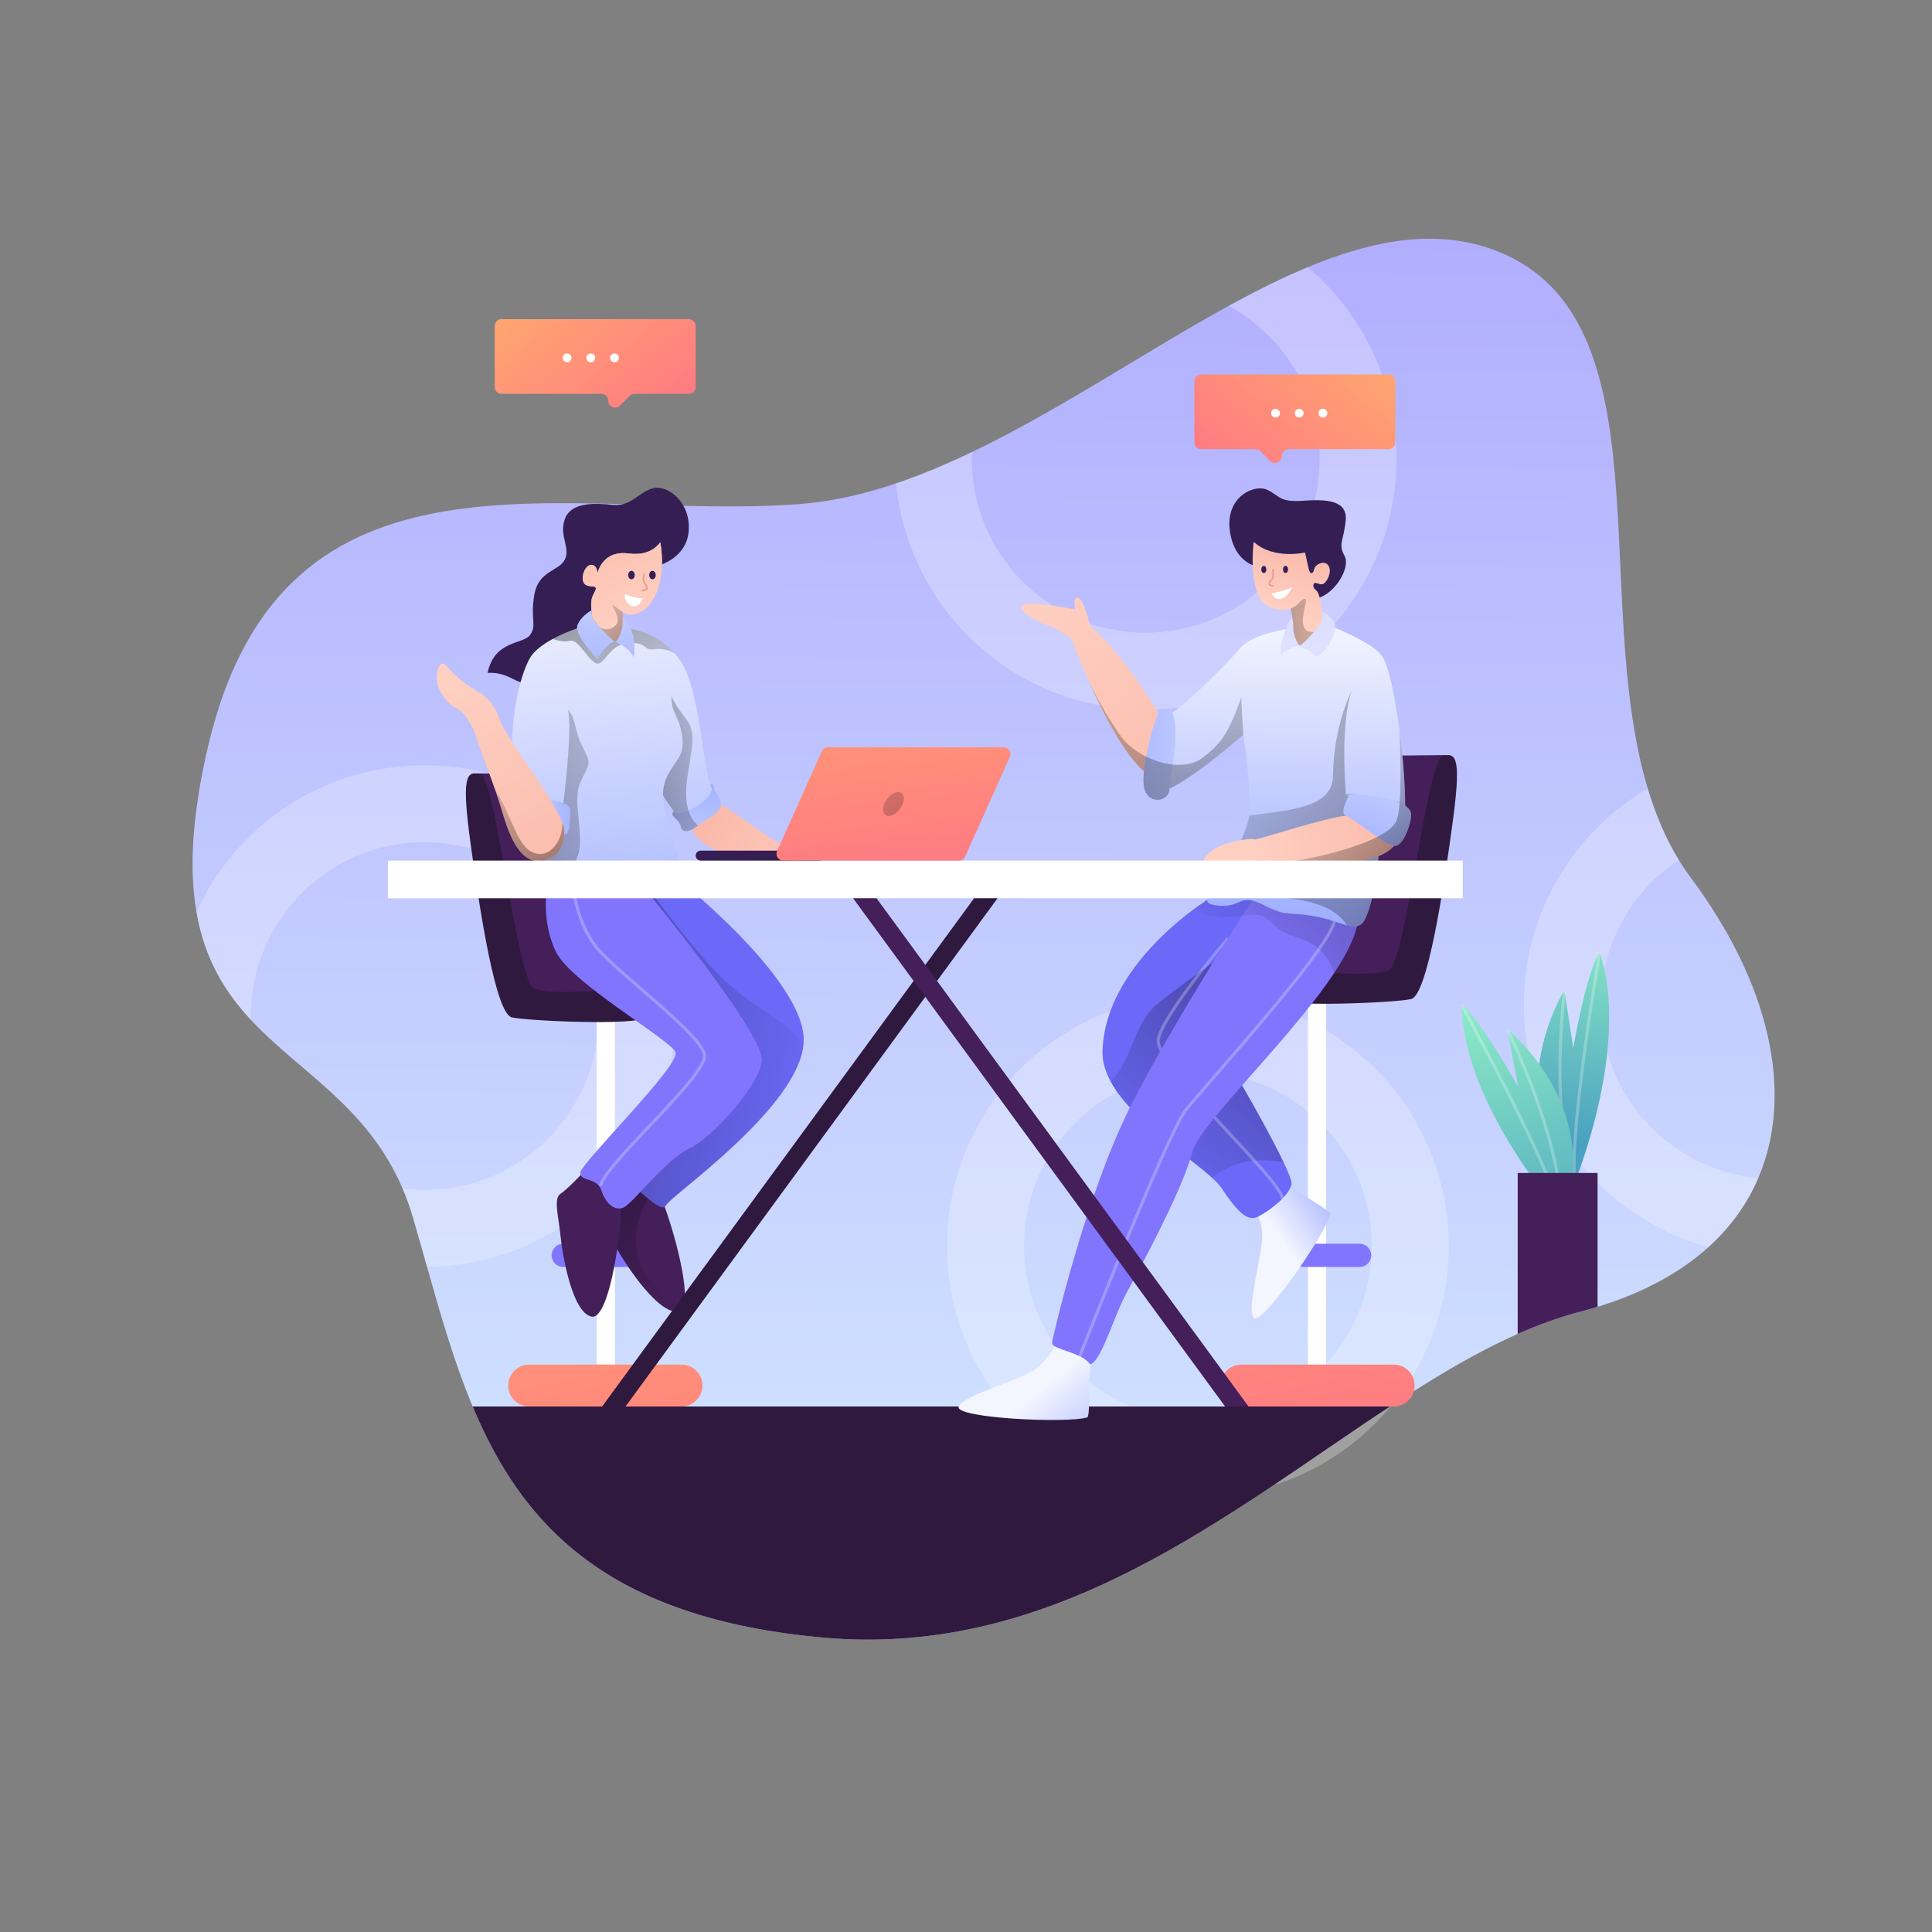 <?xml version="1.0" encoding="utf-8"?>
<!-- Generator: Adobe Illustrator 27.5.0, SVG Export Plug-In . SVG Version: 6.00 Build 0)  -->
<svg version="1.1" xmlns="http://www.w3.org/2000/svg" xmlns:xlink="http://www.w3.org/1999/xlink" x="0px" y="0px"
	 viewBox="0 0 500 500" style="enable-background:new 0 0 500 500;" xml:space="preserve">
<rect x="0" y="0" width="500" height="500" fill="#808080" stroke="none"/>
<g id="BACKGROUND">

</g>
<g id="OBJECTS">
	<g>
		<g>
			<linearGradient id="SVGID_1_" gradientUnits="userSpaceOnUse" x1="255.863" y1="-32.572" x2="253.578" y2="467.812">
				<stop  offset="0" style="stop-color:#A89FFF"/>
				<stop  offset="1" style="stop-color:#D8EFFF"/>
			</linearGradient>
			<path style="fill:url(#SVGID_1_);" d="M455.031,304.894c-2.829,6.595-7.099,12.612-12.869,17.837
				c-7.196,6.523-16.731,11.811-28.71,15.465c-1.418,0.441-2.869,0.849-4.359,1.234c-5.457,1.418-10.89,3.389-16.314,5.793
				c-10.817,4.784-21.619,11.29-32.637,18.51c-0.136,0.088-0.281,0.184-0.417,0.273c-9.824,6.458-19.824,13.486-30.153,20.385
				c-33.518,22.42-70.482,43.502-116.267,39.448c-56.106-4.968-78.11-29.127-90.979-59.832c-4.768-11.362-8.277-23.614-11.803-36.13
				c-1.186-4.199-2.372-8.422-3.606-12.644c-0.793-2.716-1.707-5.257-2.724-7.628c-9.127-21.33-26.587-30.048-39.263-43.662
				c-6.635-7.132-11.963-15.609-14.087-27.941c-1.851-10.729-1.282-24.375,2.949-42.597c19.423-83.639,93.743-58.382,153.199-62.957
				c8.293-0.641,16.611-2.548,24.92-5.353c6.563-2.212,13.109-4.976,19.64-8.109c22.645-10.857,45.017-26.098,66.411-37.821
				c6.931-3.798,13.758-7.228,20.457-10.008c17.444-7.26,34.039-10.184,49.352-4.038c43.743,17.556,23.742,89.28,38.67,138.968
				c1.979,6.603,4.583,12.821,8.029,18.462c0.986,1.619,2.051,3.189,3.181,4.712C457.924,254.461,464.47,282.907,455.031,304.894z"
				/>
			<path style="opacity:0.25;fill:#FFFFFF;" d="M414.27,260.094c0-15.689,8.029-29.503,20.201-37.548
				c-3.446-5.641-6.05-11.859-8.029-18.462c-19.199,11.274-32.084,32.14-32.084,56.01c0,29.936,20.257,55.137,47.805,62.637
				c5.769-5.224,10.04-11.242,12.869-17.837C432.17,302.763,414.27,283.516,414.27,260.094z"/>
			<path style="opacity:0.25;fill:#FFFFFF;" d="M338.419,69.154c-6.699,2.781-13.526,6.21-20.457,10.008
				c14.031,7.62,23.558,22.476,23.558,39.568c0,24.856-20.152,45.001-45.009,45.001c-24.848,0-45.001-20.145-45.001-45.001
				c0-0.585,0.008-1.17,0.04-1.747c-6.531,3.133-13.077,5.897-19.64,8.109c3.197,32.877,30.898,58.559,64.6,58.559
				c35.858,0,64.921-29.063,64.921-64.921C361.432,98.85,352.498,81.061,338.419,69.154z"/>
			<path style="opacity:0.25;fill:#FFFFFF;" d="M109.907,198.042c-26.226,0-48.831,15.561-59.063,37.957
				c2.123,12.332,7.452,20.809,14.087,27.941c-0.016-0.328-0.016-0.649-0.016-0.978c0-24.856,20.144-45,44.992-45
				c24.856,0,45.017,20.144,45.017,45c0,24.856-20.161,45.001-45.017,45.001c-1.939,0-3.838-0.12-5.713-0.361
				c1.018,2.372,1.931,4.912,2.724,7.628c1.234,4.223,2.42,8.446,3.606,12.644c35.577-0.328,64.304-29.263,64.304-64.913
				C174.827,227.113,145.764,198.042,109.907,198.042z"/>
			<path style="opacity:0.25;fill:#FFFFFF;" d="M310.013,257.554c-35.85,0-64.913,29.071-64.913,64.921
				c0,35.858,29.063,64.921,64.913,64.921c6.819,0,13.389-1.05,19.56-3.005c12.108-3.814,22.685-11.09,30.569-20.657
				c9.239-11.218,14.792-25.585,14.792-41.258C374.934,286.625,345.871,257.554,310.013,257.554z M310.013,367.475
				c-24.848,0-45.001-20.145-45.001-45.001c0-24.856,20.153-45.001,45.001-45.001c24.856,0,45.009,20.145,45.009,45.001
				C355.022,347.331,334.869,367.475,310.013,367.475z"/>
		</g>
		<path style="fill:#30193F;" d="M359.725,364.006c-41.739,27.428-86.531,65.137-146.42,59.832
			c-56.106-4.968-78.11-29.127-90.979-59.832H359.725z"/>
		<g>
			<rect x="338.486" y="256.36" style="fill:#FFFFFF;" width="4.726" height="96.796"/>
			<path style="fill:#8175FE;" d="M351.873,321.879h-21.801c-1.657,0-3,1.343-3,3l0,0c0,1.657,1.343,3,3,3h21.801
				c1.657,0,3-1.343,3-3l0,0C354.873,323.222,353.53,321.879,351.873,321.879z"/>
			<g>
				<polygon style="fill:#441F59;" points="374.391,195.412 340.086,195.759 326.432,251.433 340.83,258.556 367.393,253.148 				
					"/>
				<path style="fill:#30193F;" d="M335.499,251.1c0,0,19.471,1.999,23.898,0c4.427-1.999,9.853-53.846,13.852-55.341
					c3.999-1.495,4.855,1.37,2.57,18.002c-2.285,16.632-6.421,43.826-10.637,44.795c-4.215,0.969-32.919,2.173-34.49,0
					C329.122,256.384,330.723,250.688,335.499,251.1z"/>
			</g>
			
				<linearGradient id="SVGID_00000155834924804327424050000003894293886722983320_" gradientUnits="userSpaceOnUse" x1="366.655" y1="474.74" x2="304.392" y2="193.129">
				<stop  offset="0" style="stop-color:#FF5C90"/>
				<stop  offset="1" style="stop-color:#FFB469"/>
			</linearGradient>
			<path style="fill:url(#SVGID_00000155834924804327424050000003894293886722983320_);" d="M360.683,353.156h-39.42
				c-2.996,0-5.425,2.429-5.425,5.425l0,0c0,2.996,2.429,5.425,5.425,5.425h39.42c2.996,0,5.425-2.429,5.425-5.425l0,0
				C366.108,355.585,363.679,353.156,360.683,353.156z"/>
		</g>
		<g>
			
				<rect x="154.418" y="261.093" transform="matrix(-1 -1.224647e-16 1.224647e-16 -1 313.562 614.25)" style="fill:#FFFFFF;" width="4.726" height="92.063"/>
			<path style="fill:#8175FE;" d="M145.757,321.879h21.801c1.657,0,3,1.343,3,3l0,0c0,1.657-1.343,3-3,3h-21.801
				c-1.657,0-3-1.343-3-3l0,0C142.757,323.222,144.1,321.879,145.757,321.879z"/>
			<g>
				<polygon style="fill:#441F59;" points="123.239,200.146 157.544,200.493 171.198,256.167 156.8,263.29 130.236,257.881 				"/>
				<path style="fill:#30193F;" d="M162.131,255.834c0,0-19.471,1.999-23.898,0c-4.427-1.999-9.853-53.846-13.852-55.341
					c-3.998-1.495-4.855,1.37-2.57,18.002c2.285,16.632,6.421,43.826,10.636,44.795c4.215,0.969,32.919,2.173,34.49,0
					C168.508,261.117,166.907,255.422,162.131,255.834z"/>
			</g>
			
				<linearGradient id="SVGID_00000181052830341928838200000017735500597565125820_" gradientUnits="userSpaceOnUse" x1="190.929" y1="513.592" x2="128.666" y2="231.981">
				<stop  offset="0" style="stop-color:#FF5C90"/>
				<stop  offset="1" style="stop-color:#FFB469"/>
			</linearGradient>
			<path style="fill:url(#SVGID_00000181052830341928838200000017735500597565125820_);" d="M136.947,353.156h39.42
				c2.996,0,5.425,2.429,5.425,5.425l0,0c0,2.996-2.429,5.425-5.425,5.425h-39.42c-2.996,0-5.425-2.429-5.425-5.425l0,0
				C131.522,355.585,133.951,353.156,136.947,353.156z"/>
		</g>
		<g>
			<g>
				<path style="fill:#6C69F9;" d="M344.357,232.289l-6.378,11.194l-3.718,6.514c0,0-0.633,0.681-1.659,1.803
					c-4.72,5.184-17.805,19.824-16.234,21.186c0.601,0.521,2.612,3.702,5.08,7.917c3.574,6.122,8.125,14.407,10.729,19.864
					c1.274,2.676,2.083,4.671,2.083,5.401c0,0.264-0.048,0.537-0.144,0.817c-0.882,2.877-5.97,6.675-8.422,7.829
					c-0.296,0.144-0.553,0.248-0.761,0.305c-2.091,0.569-4.383-0.954-8.782-7.612c-0.529-0.809-1.394-1.723-2.5-2.724
					c-1.514-1.386-3.478-2.949-5.665-4.656c-4.92-3.854-10.978-8.462-15.585-13.494c-1.995-2.18-3.726-4.439-4.968-6.747
					c-1.378-2.548-2.172-5.152-2.107-7.797c0.433-16.643,14.527-30.016,23.51-36.699c4.071-3.037,7.091-4.688,7.316-4.656
					l16.971-3.141l1.266,0.529L344.357,232.289z"/>
				
					<linearGradient id="SVGID_00000055689243269568261670000008856241107048964542_" gradientUnits="userSpaceOnUse" x1="348.247" y1="241.32" x2="292.553" y2="308.01">
					<stop  offset="0" style="stop-color:#000000"/>
					<stop  offset="1" style="stop-color:#000000;stop-opacity:0"/>
				</linearGradient>
				<path style="opacity:0.45;fill:url(#SVGID_00000055689243269568261670000008856241107048964542_);" d="M316.368,272.987
					c1.474,1.282,11.41,18.566,15.809,27.781c-9.768-1.611-14.463,1.058-18.526,4.014c-6.378-5.841-20.81-14.864-26.218-24.896
					c5.697-5.497,5.713-15.12,12.644-20.553c9.231-7.236,17.997-12.949,17.997-12.949l12.572,4.567l1.955,0.849
					C327.882,256.985,314.797,271.625,316.368,272.987z"/>
				<path style="opacity:0.25;fill:none;stroke:#FFFFFF;stroke-width:0.801;stroke-miterlimit:10;" d="M317.786,242.844
					c0,0-16.577,19.385-18.005,26.007c-1.428,6.623,31.168,35.64,32.159,41.335"/>
				<path style="fill:#8175FE;" d="M351.544,237.77c-0.401,3.934-2.78,8.782-6.25,14.023c-6.234,9.423-15.954,20.129-23.846,29.111
					c-6.675,7.588-12.043,13.951-12.893,17.268c-0.16,0.609-0.345,1.266-0.569,1.955c-3.181,9.936-12.532,27.348-16.138,33.895
					c-3.782,6.867-6.466,17.444-9.535,19.047c-0.056,0.04-0.12,0.064-0.176,0.088c-1.803-2.708-7.164-3.462-9.127-4.704
					c-0.529-0.337-0.809-0.705-0.721-1.154c0.417-2.091,8.51-37.348,20.112-60.666c0.24-0.489,0.489-0.978,0.737-1.458
					c8.574-16.635,21.611-37.589,28.342-48.182c2.676-4.223,4.359-6.795,4.359-6.795s3.838-1.314,8.55-2.075
					C342.273,226.848,352.618,227.129,351.544,237.77z"/>
				
					<linearGradient id="SVGID_00000060748390320441414000000011041727625832044193_" gradientUnits="userSpaceOnUse" x1="382.456" y1="195.737" x2="316.338" y2="252.859">
					<stop  offset="0" style="stop-color:#000000"/>
					<stop  offset="1" style="stop-color:#000000;stop-opacity:0"/>
				</linearGradient>
				<path style="opacity:0.45;fill:url(#SVGID_00000060748390320441414000000011041727625832044193_);" d="M351.544,237.77
					c-0.401,3.934-2.78,8.782-6.25,14.023c-1.843-5.064-4.559-7.099-7.316-8.309c-2.909-1.29-5.865-1.667-7.901-3.726
					c-3.542-3.582-4.463-3.245-8.598-2.764c-1.09,0.128-2.412,0.264-4.071,0.344c-3.79,0.184-6.635-0.833-8.574-1.947
					c4.071-3.037,7.091-4.688,7.316-4.656l16.971-3.141l1.266,0.529C342.273,226.848,352.618,227.129,351.544,237.77z"/>
				
					<linearGradient id="SVGID_00000142171369128215797050000011056101304842689689_" gradientUnits="userSpaceOnUse" x1="291.964" y1="391.097" x2="267.401" y2="361.394">
					<stop  offset="0" style="stop-color:#7C92FF"/>
					<stop  offset="1" style="stop-color:#F3F5FF"/>
				</linearGradient>
				<path style="fill:url(#SVGID_00000142171369128215797050000011056101304842689689_);" d="M282.313,353.068
					c-0.825,5.537-0.064,12.332-0.889,13.75c-5.329,1.619-34.367,0.184-33.318-2.764c1.05-2.949,15.802-6.851,19.704-9.616
					c2.348-1.659,4.143-4.215,5.2-5.986c1.963,1.242,7.324,1.995,9.127,4.704C282.192,353.132,282.257,353.108,282.313,353.068z"/>
				
					<linearGradient id="SVGID_00000121967013923993249750000017248603835864225164_" gradientUnits="userSpaceOnUse" x1="355.873" y1="306.2" x2="332.453" y2="322.194">
					<stop  offset="0" style="stop-color:#7C92FF"/>
					<stop  offset="1" style="stop-color:#F3F5FF"/>
				</linearGradient>
				<path style="fill:url(#SVGID_00000121967013923993249750000017248603835864225164_);" d="M344.357,314.197
					c-1.434,5.385-17.973,29.295-19.928,26.851c-1.947-2.452,2.516-17.044,2.228-21.811c-0.088-1.53-0.481-3.053-0.962-4.423
					c2.452-1.154,7.54-4.952,8.422-7.829C338.291,310.239,343.643,312.851,344.357,314.197z"/>
				<path style="opacity:0.25;fill:none;stroke:#FFFFFF;stroke-width:0.801;stroke-miterlimit:10;" d="M279.421,351.021
					c0,0,22.663-57.608,27.423-63.701c4.76-6.093,36.457-40.599,38.507-48.86"/>
			</g>
			<g>
				
					<linearGradient id="SVGID_00000057126975869313884960000009832771011337113770_" gradientUnits="userSpaceOnUse" x1="327.077" y1="269.474" x2="328.41" y2="161.512">
					<stop  offset="0" style="stop-color:#7C92FF"/>
					<stop  offset="1" style="stop-color:#F3F5FF"/>
				</linearGradient>
				<path style="fill:url(#SVGID_00000057126975869313884960000009832771011337113770_);" d="M356.52,211.872
					c1.482,9.736-1.555,23.895-3.694,26.755c-0.986,1.314-2.348,1.322-4.207,0.841c-2.18-0.553-5.048-1.795-8.79-2.412
					c-6.923-1.146-6.707,0.28-12.853-2.861c-6.138-3.141-5.497,0.497-10.994,0.216c-4.904-0.256-3.894-1.707-1.899-4.038
					c0.24-0.281,0.497-0.577,0.761-0.889c2.38-2.804,7.997-14.559,8.47-18.398c0.016-0.072,0.016-0.136,0.024-0.2
					c0.288-3.606-0.361-13.39-1.571-20.745c-9.808,8.518-15.785,12.38-19.103,13.966c-2.027,0.962-3.069,1.074-3.389,0.889
					c-0.721-0.425-0.938-3.87-0.649-8.309c0.056-0.841,0.128-1.723,0.216-2.62c0.577-5.641,2.147-8.422,4.215-9.423
					c0.072-0.032,0.144-0.072,0.232-0.128c2.508-1.482,12.156-10.361,17.404-16.507c5.425-6.354,23.47-6.074,23.47-6.074
					s11.803,4.575,13.574,8.021c0,0-0.417,4.968-0.825,11.595C356.264,191.792,355.623,205.967,356.52,211.872z"/>
				
					<linearGradient id="SVGID_00000166634239527163514810000004407315254674239673_" gradientUnits="userSpaceOnUse" x1="403.112" y1="217.711" x2="279.729" y2="198.29">
					<stop  offset="0" style="stop-color:#000000"/>
					<stop  offset="1" style="stop-color:#000000;stop-opacity:0"/>
				</linearGradient>
				<path style="opacity:0.45;fill:url(#SVGID_00000166634239527163514810000004407315254674239673_);" d="M352.826,238.627
					c-0.986,1.314-2.348,1.322-4.207,0.841c-4.567-6.611-12.596-6.859-28.494-8.269c-2.42-0.216-4.415-0.489-6.042-0.825
					c0.24-0.281,0.497-0.577,0.761-0.889c2.38-2.804,7.997-14.559,8.47-18.398c9.487-1.426,21.563-1.731,21.659-10.241
					c0.144-13.069,4.752-21.931,4.752-21.931l7.188,2.636c-0.649,10.24-1.29,24.415-0.393,30.321
					C358.003,221.608,354.966,235.767,352.826,238.627z"/>
				
					<linearGradient id="SVGID_00000176000767155755590720000006878689127914148527_" gradientUnits="userSpaceOnUse" x1="331.575" y1="154.19" x2="344.571" y2="230.876">
					<stop  offset="0" style="stop-color:#D9DDFF"/>
					<stop  offset="1" style="stop-color:#F3F5FF"/>
				</linearGradient>
				<path style="fill:url(#SVGID_00000176000767155755590720000006878689127914148527_);" d="M336.496,166.984
					c0,0-3.733,0.952-4.804,2.38c-1.071,1.428,0.571-8.283,3.07-9.711L336.496,166.984z"/>
				
					<linearGradient id="SVGID_00000033330774698738398760000001135621427659749763_" gradientUnits="userSpaceOnUse" x1="338.877" y1="152.953" x2="351.873" y2="229.638">
					<stop  offset="0" style="stop-color:#D9DDFF"/>
					<stop  offset="1" style="stop-color:#F3F5FF"/>
				</linearGradient>
				<path style="fill:url(#SVGID_00000033330774698738398760000001135621427659749763_);" d="M342.145,158.413
					c0,0-0.631,5.048-6.053,8.57c0.052,0.952,3.288,0.762,4.24,2.904c2.38-0.095,5.284-5.284,5.236-7.759
					C345.52,159.653,342.145,158.413,342.145,158.413z"/>
				
					<linearGradient id="SVGID_00000148646039038700453260000006372604959242822058_" gradientUnits="userSpaceOnUse" x1="322.237" y1="219.596" x2="384.499" y2="213.503">
					<stop  offset="0" style="stop-color:#FFD0C2"/>
					<stop  offset="1" style="stop-color:#F7AF9F"/>
				</linearGradient>
				<path style="fill:url(#SVGID_00000148646039038700453260000006372604959242822058_);" d="M361.456,218.098
					c-0.216,0.297-0.441,0.577-0.689,0.841c-3.862,4.207-11.507,4.551-21.931,4.023c-1.282-0.064-2.532-0.112-3.734-0.136
					c-12.845-0.321-21.194,1.258-23.021,2.043c-2.003,0.857-1.426-2.476,1.522-4.663c2.949-2.196,9.519-3.43,11.234-2.957
					c2.108-0.361,18.229-5.609,23.462-6.146c0.192-0.016,0.369-0.032,0.529-0.04c-0.008-0.056-0.016-0.12-0.016-0.176
					c1.426,1.322,3.806,0.921,4.872,1.25c1.643,0.497,1.499,3.349,3.43,3.998c0.032,0.008,0.064,0.024,0.096,0.04
					C358.532,216.632,359.87,217.682,361.456,218.098z"/>
				
					<linearGradient id="SVGID_00000051354932419865789570000011064591428391638463_" gradientUnits="userSpaceOnUse" x1="354.926" y1="269.818" x2="356.259" y2="161.858">
					<stop  offset="0" style="stop-color:#7C92FF"/>
					<stop  offset="1" style="stop-color:#F3F5FF"/>
				</linearGradient>
				<path style="fill:url(#SVGID_00000051354932419865789570000011064591428391638463_);" d="M363.644,208.459v0.305
					c-0.385-0.473-0.873-0.825-1.418-1.074c-1.843-0.857-4.375-0.617-5.97-0.264c-2.284,0.497-1.643-1.002-5.425-1.787
					c-0.064-0.016-0.12-0.024-0.184-0.032c-1.154-0.224-1.875-0.16-2.316,0.032c-0.978-12.644-1.234-34.183,9.407-35.682
					c1.595,2.099,3.293,10.176,4.447,19.039C363.083,195.798,363.668,203.074,363.644,208.459z"/>
				
					<linearGradient id="SVGID_00000021827788009857156620000015510146778394190497_" gradientUnits="userSpaceOnUse" x1="348.132" y1="242.746" x2="365.557" y2="175.332">
					<stop  offset="0" style="stop-color:#7C92FF"/>
					<stop  offset="1" style="stop-color:#F3F5FF"/>
				</linearGradient>
				<path style="fill:url(#SVGID_00000021827788009857156620000015510146778394190497_);" d="M365.182,210.887
					c0,2.46-2.107,8.357-4.415,8.053c-0.833-0.112-2.484-1.106-4.335-2.348c-3.213-2.172-7.011-5.104-8.133-5.489
					c-1.755-0.609,0.673-4.968,0.673-4.968s-1.338-0.625,1.675-0.529c0.793,0.016,1.891,0.096,3.397,0.241
					c3.55,0.352,6.306,0.986,8.181,1.827c0.553,0.248,1.018,0.505,1.418,0.785C364.661,209.172,365.182,209.989,365.182,210.887z"/>
				
					<linearGradient id="SVGID_00000177470363615171070880000017019071907873790368_" gradientUnits="userSpaceOnUse" x1="256.232" y1="190.444" x2="345.566" y2="200.148">
					<stop  offset="0" style="stop-color:#7C92FF"/>
					<stop  offset="1" style="stop-color:#F3F5FF"/>
				</linearGradient>
				<path style="fill:url(#SVGID_00000177470363615171070880000017019071907873790368_);" d="M303.499,197.866
					c-0.401,2.78-0.809,5.16-0.833,6.242c-0.008,0.04-0.008,0.08-0.008,0.12c0,3.349-6.002,4.359-6.667-0.969
					c-0.12-0.962-0.088-2.22,0.056-3.646c0.12-1.186,0.313-2.476,0.553-3.806c0.801-4.407,2.163-9.143,3.181-11.162
					c0.345-0.689,0.649-1.066,0.873-1.002c1.234-0.353,2.075,0.016,2.636,0.873C304.837,186.88,304.188,192.978,303.499,197.866z"/>
				
					<linearGradient id="SVGID_00000069357239620330515970000009684157861497079172_" gradientUnits="userSpaceOnUse" x1="266.097" y1="151.007" x2="343.497" y2="245.829">
					<stop  offset="0" style="stop-color:#FFD0C2"/>
					<stop  offset="1" style="stop-color:#F7AF9F"/>
				</linearGradient>
				<path style="fill:url(#SVGID_00000069357239620330515970000009684157861497079172_);" d="M299.781,184.644
					c-1.018,2.019-2.38,6.755-3.181,11.162c-0.24,1.33-0.433,2.62-0.553,3.806c-5.24-4.519-10.665-15.193-14.311-23.414
					c-0.064-0.144-0.104-0.224-0.104-0.224c-2.62-5.922-4.303-10.513-4.303-10.513s-2.756-2.476-5.994-3.526
					c-3.237-1.05-9.335-4.76-6.098-5.521c3.237-0.761,13.045,1.338,13.045,1.338s-0.665-3.333,0.481-3.109
					c1.138,0.224,1.995,1.963,3.325,7.292C290.702,169.62,297.545,180.782,299.781,184.644z"/>
				
					<linearGradient id="SVGID_00000145754437981159950090000005586313109026935997_" gradientUnits="userSpaceOnUse" x1="296.974" y1="253.491" x2="306.114" y2="118.969">
					<stop  offset="0" style="stop-color:#000000"/>
					<stop  offset="1" style="stop-color:#000000;stop-opacity:0"/>
				</linearGradient>
				<path style="opacity:0.45;fill:url(#SVGID_00000145754437981159950090000005586313109026935997_);" d="M321.768,190.141
					c-9.808,8.518-15.785,12.38-19.103,13.966c-0.008,0.04-0.008,0.08-0.008,0.12c0,3.349-6.002,4.359-6.667-0.969
					c-0.12-0.962-0.088-2.22,0.056-3.646c-5.24-4.519-10.665-15.193-14.311-23.414c0.681,1.402,4.495,9.127,8.47,14.511
					c1.506,2.043,3.806,3.814,6.394,5.096c0.657,0.329,1.338,0.625,2.027,0.881c1.602,0.601,3.261,1.01,4.872,1.178
					c2.917,0.304,5.681-0.184,7.7-1.723c5.497-4.215,6.859-7.075,10.072-15.641C321.199,181.856,321.768,190.141,321.768,190.141z"
					/>
				
					<linearGradient id="SVGID_00000002383769061635661170000008852583337659471506_" gradientUnits="userSpaceOnUse" x1="372.302" y1="230.536" x2="333.887" y2="190.551">
					<stop  offset="0" style="stop-color:#000000"/>
					<stop  offset="1" style="stop-color:#000000;stop-opacity:0"/>
				</linearGradient>
				<path style="opacity:0.45;fill:url(#SVGID_00000002383769061635661170000008852583337659471506_);" d="M365.182,210.887
					c0,2.46-2.107,8.357-4.415,8.053c-3.862,4.207-11.507,4.551-21.931,4.023c-1.282-0.064-2.532-0.112-3.734-0.136
					c7.885-1.362,16.162-3.59,21.33-6.234c0.272-0.136,0.529-0.281,0.777-0.417c2.212-1.226,3.742-2.54,4.247-3.902
					c0.369-0.978,0.609-2.58,0.769-4.583c0-0.008,0-0.008,0-0.016c0.393-4.944,0.232-12.308-0.04-18.678
					c0.897,6.803,1.482,14.079,1.458,19.463C364.661,209.172,365.182,209.989,365.182,210.887z"/>
			</g>
			<g>
				
					<linearGradient id="SVGID_00000048492824107193516650000013070954668117450113_" gradientUnits="userSpaceOnUse" x1="330.471" y1="157.858" x2="339.42" y2="134.056">
					<stop  offset="0" style="stop-color:#FFD0C2"/>
					<stop  offset="1" style="stop-color:#F7AF9F"/>
				</linearGradient>
				<path style="fill:url(#SVGID_00000048492824107193516650000013070954668117450113_);" d="M342.401,151.134
					c-0.953,0.377-2.043-0.713-2.38-0.048c-0.329,0.665-0.096,1.09,0.761,1.859c0.264,0.232,0.521,0.873,0.737,1.699
					c0.505,1.883,0.825,4.728,0.593,5.817c-0.136,0.649-1.002,1.851-2.027,3.053c-1.434,1.683-3.165,3.357-3.59,3.47
					c-0.713,0.192-1.947-3.333-1.803-4.471c0.144-1.146-0.665-5.048-0.665-5.048l-0.008,0.008c-0.184,0.072-2.868,1.114-6.042-0.673
					c-2.837-1.603-3.638-6.507-3.774-10.561c-0.104-3.157,0.192-5.801,0.257-6.01c5.088,4.671,13.277,2.764,13.277,2.764
					s0.521,2.188,0.905,4.047c0.377,1.859,1.234,1.474,1.474,0.24c0.24-1.242,2.716-2.476,3.71-0.857
					C344.829,148.041,343.355,150.75,342.401,151.134z"/>
				
					<linearGradient id="SVGID_00000105391182165059830650000008415669909718727100_" gradientUnits="userSpaceOnUse" x1="317.227" y1="162.749" x2="355.855" y2="159.321">
					<stop  offset="0" style="stop-color:#000000"/>
					<stop  offset="1" style="stop-color:#000000;stop-opacity:0"/>
				</linearGradient>
				<path style="opacity:0.45;fill:url(#SVGID_00000105391182165059830650000008415669909718727100_);" d="M340.086,163.514
					c-1.434,1.683-3.165,3.357-3.59,3.47c-0.713,0.192-1.947-3.333-1.803-4.471c0.144-1.146-0.665-5.048-0.665-5.048
					c2.019-0.561,2.804-2.749,3.806-2.444C338.74,155.301,334.629,164.131,340.086,163.514z"/>
				<path style="fill:#351E54;" d="M341.52,154.644c-0.216-0.825-0.473-1.466-0.737-1.699c-0.857-0.769-1.09-1.194-0.761-1.859
					c0.337-0.665,1.426,0.425,2.38,0.048c0.954-0.385,2.428-3.093,1.426-4.712c-0.994-1.619-3.47-0.385-3.71,0.857
					c-0.24,1.234-1.098,1.619-1.474-0.24c-0.385-1.859-0.905-4.047-0.905-4.047s-8.189,1.907-13.277-2.764
					c-0.064,0.208-0.361,2.853-0.257,6.01c0,0-5.361-1.579-6.01-9.72c-0.641-8.141,6.571-11.354,9.856-9.712
					c3.285,1.643,3.141,3.213,9.143,2.788c5.994-0.433,11.635-0.216,11.066,5.208c-0.569,5.425-2.003,5.93-0.288,9.071
					C349.509,146.695,345.935,153.017,341.52,154.644z"/>
				<ellipse style="fill:#351E54;" cx="332.692" cy="147.372" rx="0.643" ry="0.928"/>
				<ellipse style="fill:#351E54;" cx="327.075" cy="147.372" rx="0.643" ry="0.928"/>
				<path style="fill:none;stroke:#ED9C8C;stroke-width:0.401;stroke-miterlimit:10;" d="M329.455,147.229c0,0,0.065,1.214,0,1.981
					c-0.065,0.768-0.869,1.178-0.958,1.767c-0.089,0.589,1.16,0.678,1.16,0.678"/>
				<path style="fill:#FFFFFF;" d="M329.049,153.592c0.182-0.033,3.863-0.699,5.376-1.726
					C333.193,154.777,330.611,156.341,329.049,153.592z"/>
			</g>
		</g>
		<g>
			<g>
				<path style="fill:#441F59;" d="M177.095,337.21c-0.224,1.218-0.705,2.003-1.506,2.163c-5.032,0.978-13.326-11.595-15.801-15.962
					c-2.476-4.367-5.569-8.005-4.359-9.864c1.202-1.859,3.309-7.869,3.309-7.869l2.067,0.264l1.306-0.425l3.341-1.082
					c0,0,1.538,0.721,3.149,2.26c0.305,0.288,0.601,0.601,0.889,0.945c0.465,0.537,0.906,1.138,1.298,1.811
					C172.464,312.346,178.265,330.8,177.095,337.21z"/>
				
					<linearGradient id="SVGID_00000134241057058771336430000007043451245642970798_" gradientUnits="userSpaceOnUse" x1="138.626" y1="291.906" x2="178.754" y2="330.177">
					<stop  offset="0" style="stop-color:#000000"/>
					<stop  offset="1" style="stop-color:#000000;stop-opacity:0"/>
				</linearGradient>
				<path style="opacity:0.45;fill:url(#SVGID_00000134241057058771336430000007043451245642970798_);" d="M177.095,337.21
					c-0.224,1.218-0.705,2.003-1.506,2.163c-5.032,0.978-13.326-11.595-15.801-15.962c-2.476-4.367-5.569-8.005-4.359-9.864
					c1.202-1.859,3.309-7.869,3.309-7.869l2.067,0.264l1.306-0.425l6.49,1.178l1.571,0.288c-0.08,0-0.329,0.232-0.681,0.657
					c-1.883,2.252-6.699,9.984-4.343,17.805C166.943,331.393,172.295,335.896,177.095,337.21z"/>
				<path style="fill:#441F59;" d="M151.259,303.1c0,0-4.355,4.641-6.212,5.855c-1.856,1.214-0.5,5.784,0,10.782
					c0.5,4.998,2.999,19.85,7.997,20.992c4.998,1.142,8.14-25.348,7.711-29.311c-0.428-3.963-2.856-6.747-2.856-6.747l-4.855-0.5
					L151.259,303.1z"/>
				<path style="fill:#6C69F9;" d="M207.945,270.31c-1.594,16.603-34.255,39.039-35.529,41.571
					c-1.33,2.668-7.612-5.136-10.088-5.713c-2.476-0.569,15.914-23.991,15.914-23.991l6.923-9.896l-10.337-25.898l-12.5-9.904
					l5.673-6.45l4.415-5.024c0,0,33.51,25.946,35.513,42.701C208.033,268.556,208.033,269.429,207.945,270.31z"/>
				
					<linearGradient id="SVGID_00000135683371176811776990000004558466337926824625_" gradientUnits="userSpaceOnUse" x1="112.387" y1="262.428" x2="214.064" y2="278.042">
					<stop  offset="0" style="stop-color:#000000"/>
					<stop  offset="1" style="stop-color:#000000;stop-opacity:0"/>
				</linearGradient>
				<path style="opacity:0.45;fill:url(#SVGID_00000135683371176811776990000004558466337926824625_);" d="M207.945,270.31
					c-1.594,16.603-34.255,39.039-35.529,41.571c-1.33,2.668-7.612-5.136-10.088-5.713c-2.476-0.569,15.914-23.991,15.914-23.991
					l6.923-9.896l-10.337-25.898l-12.5-9.904l5.673-6.45c2.724,3.886,8.606,11.907,16.226,20.353
					C193.634,260.799,202.151,262.466,207.945,270.31z"/>
				<path style="fill:#8175FE;" d="M141.619,229.199c0,0-1.714,9.093,2.285,17.185c3.999,8.092,29.58,22.658,30.927,25.942
					c1.347,3.285-24.501,28.704-24.644,31.131c-0.143,2.428,4.284,1.142,5.427,4.57c1.142,3.427,3.285,5.284,5.569,4.57
					c2.285-0.714,10.842-12.281,17.06-15.28c6.218-2.999,17.785-15.851,18.927-22.563c1.142-6.712-30.275-44.698-30.275-44.698
					L141.619,229.199z"/>
				<path style="opacity:0.25;fill:none;stroke:#FFFFFF;stroke-width:0.801;stroke-miterlimit:10;" d="M147.968,226.581
					c0,0,0.585,11.805,6.615,18.85c6.03,7.045,26.974,22.277,27.736,27.609c0.762,5.331-25.745,28.096-26.963,33.946"/>
			</g>
			<path style="fill:#351E54;" d="M178.249,137.304c-0.361,5.385-4.575,7.821-6.931,8.774c0.04-1.747-0.088-3.662-0.425-5.753
				c-2.043,2.668-4.952,3.333-8.237,2.909c-3.277-0.433-6.611,0.569-8.061,5.064c0-0.16-0.048-2.043-1.53-2.116
				c-1.474-0.072-2.66,2.668-2.116,4.335c0.545,1.659,2.788,0.97,3.165,1.498c0.385,0.521-0.593,1.595-0.954,2.853
				c-0.353,1.266-0.024,4.519,0.192,5.144c0.056,0.168,0.449,0.657,0.994,1.29c-4.055,4.632-10.313,11.475-14.087,14.063
				c-5.922,4.063-7.067-1.643-14.063-1.218c1.787-8.638,9.351-7.284,11.066-9.928c1.715-2.636-0.072-3.782,1.002-10.208
				c1.074-6.426,6.426-6.138,7.925-9.207c1.498-3.069-1.571-6.146,0-10.497c1.57-4.359,7.636-4.143,12.356-3.646
				c4.712,0.505,6.635-3.213,10.353-4.279C172.608,125.309,178.746,129.804,178.249,137.304z"/>
			<g>
				
					<linearGradient id="SVGID_00000078764441770464768920000002193042909135350193_" gradientUnits="userSpaceOnUse" x1="216.993" y1="231.724" x2="167.583" y2="203.829">
					<stop  offset="0" style="stop-color:#FFD0C2"/>
					<stop  offset="1" style="stop-color:#F7AF9F"/>
				</linearGradient>
				<path style="fill:url(#SVGID_00000078764441770464768920000002193042909135350193_);" d="M185.746,207.985
					c0,0,0.762-0.254,7.331,4.506c6.569,4.76,14.852,9.711,14.852,9.711l-2.571,2.57c0,0-22.484-1.618-26.284-10.092
					C175.274,206.208,185.746,207.985,185.746,207.985z"/>
				
					<linearGradient id="SVGID_00000033356174323490022360000008351863134668079532_" gradientUnits="userSpaceOnUse" x1="180.898" y1="183.668" x2="179.469" y2="243.369">
					<stop  offset="0" style="stop-color:#7C92FF"/>
					<stop  offset="1" style="stop-color:#F3F5FF"/>
				</linearGradient>
				<path style="fill:url(#SVGID_00000033356174323490022360000008351863134668079532_);" d="M186.558,208.322
					c0.048,1.835-4.014,3.95-5.922,5.345c-0.096,0.064-0.184,0.136-0.272,0.2c-1.755,1.386-3.95,1.859-4.183,0
					c-0.224-1.715-3.237-2.813-1.787-3.918c0.112-0.088,0.256-0.176,0.433-0.265c0.673-0.344,1.731-1.05,2.893-1.891
					c2.3-1.659,5.032-3.83,6.074-4.672c0.273-0.216,0.433-0.345,0.433-0.345s0.761,0.433,0.665,1.29
					C184.795,204.925,186.51,206.4,186.558,208.322z"/>
				
					<linearGradient id="SVGID_00000026878837137257485030000003128089239648585151_" gradientUnits="userSpaceOnUse" x1="185.079" y1="297.68" x2="171.083" y2="146.869">
					<stop  offset="0" style="stop-color:#7C92FF"/>
					<stop  offset="1" style="stop-color:#F3F5FF"/>
				</linearGradient>
				<path style="fill:url(#SVGID_00000026878837137257485030000003128089239648585151_);" d="M184.227,204.212
					c-0.465,2.356-3.534,4.463-6.05,5.585c-1.651,0.729-3.069,1.034-3.349,0.697c-0.088-0.104-0.232-0.288-0.433-0.545
					c-0.609-0.801-1.691-2.292-2.797-4.063c-1.458-2.316-2.941-5.112-3.462-7.484c-0.529-2.412-0.625-8.814-0.585-14.559
					c0.04-5.609,0.2-10.577,0.2-10.577l-1.458-6.298l-0.857-3.694c0.008,0,0.016,0,0.024,0.008c0.377,0.088,5.249,1.354,9.111,5.785
					c1.09,1.234,2.091,2.716,2.893,4.487c3.534,7.772,4.527,24.007,6.33,29.568C183.93,203.555,184.074,203.915,184.227,204.212z"/>
				
					<linearGradient id="SVGID_00000082354387334480029590000001589769987430919587_" gradientUnits="userSpaceOnUse" x1="153.899" y1="194.944" x2="199.12" y2="190.565">
					<stop  offset="0" style="stop-color:#000000"/>
					<stop  offset="1" style="stop-color:#000000;stop-opacity:0"/>
				</linearGradient>
				<path style="opacity:0.45;fill:url(#SVGID_00000082354387334480029590000001589769987430919587_);" d="M180.637,213.667
					c-0.096,0.064-0.184,0.136-0.272,0.2c-1.755,1.386-3.95,1.859-4.183,0c-0.224-1.715-3.237-2.813-1.787-3.918
					c-1.402-1.851-5.345-7.364-6.258-11.547c-0.529-2.412-0.625-8.814-0.585-14.559l5.224-13.173
					c-0.272,0.745-1.45,4.639,1.226,10.024c2.989,5.994,6.13,5.713,4.984,13.518c-0.689,4.72-1.835,9.535-1.266,13.582
					c0.104,0.697,0.248,1.362,0.457,2.003C178.649,211.239,179.427,212.545,180.637,213.667z"/>
				
					<linearGradient id="SVGID_00000123422461811040273560000018207327336059733912_" gradientUnits="userSpaceOnUse" x1="164.324" y1="299.605" x2="150.329" y2="148.8">
					<stop  offset="0" style="stop-color:#7C92FF"/>
					<stop  offset="1" style="stop-color:#F3F5FF"/>
				</linearGradient>
				<path style="fill:url(#SVGID_00000123422461811040273560000018207327336059733912_);" d="M173.369,214.677
					c1.33,5.906,4.383,10.385,2.668,14.76c-0.857,2.195-10.152,2.82-19.199,2.885c-8.99,0.064-17.741-0.409-17.741-0.409
					s1.811-7.997,2.171-11.995c0.056-0.657-0.112-1.322-0.457-2.027c-1.691-3.59-7.556-8.293-8.189-19.111
					c-0.761-12.949,1.811-23.326,4.375-28.238c1.082-2.059,3.534-3.814,6.026-5.168h0.008c3.47-1.875,7.011-2.957,7.011-2.957
					l13.261,0.401c0.769,0.112,1.474,0.264,2.132,0.457c0.008,0,0.016,0,0.024,0.008c3.133,0.913,5.08,2.676,6.29,4.776
					c2.3,3.99,1.947,9.199,2.003,12.156c0.088,4.856,1.995,4.768,2.788,10.289c0.801,5.521-2.123,6.378-4.031,10.753
					c-0.713,1.651-0.962,3.125-0.913,4.632C171.67,208.395,172.544,210.999,173.369,214.677z"/>
				
					<linearGradient id="SVGID_00000007388590254089137770000006273441611756647096_" gradientUnits="userSpaceOnUse" x1="151.521" y1="148.219" x2="168.848" y2="193.44">
					<stop  offset="0" style="stop-color:#000000"/>
					<stop  offset="1" style="stop-color:#000000;stop-opacity:0"/>
				</linearGradient>
				<path style="opacity:0.45;fill:url(#SVGID_00000007388590254089137770000006273441611756647096_);" d="M174.571,169.067
					c-0.953-0.545-1.891-0.865-2.82-1.01c-0.825-0.136-1.643-0.136-2.476-0.024c-1.819,0.232-1.971-0.513-2.981-1.066
					c-0.617-0.353-1.571-0.625-3.446-0.553c-4.904,0.184-5.994,4.992-8.045,5.329c-2.043,0.336-4.952-6.523-7.236-5.906
					c-1.45,0.401-3.349-0.072-4.535-0.465c3.47-1.875,7.011-2.957,7.011-2.957l13.261,0.401c0.769,0.112,1.474,0.264,2.132,0.457
					c0.008,0,0.016,0,0.024,0.008C165.837,163.37,170.709,164.636,174.571,169.067z"/>
				
					<linearGradient id="SVGID_00000176721449170761001080000003767060207625734834_" gradientUnits="userSpaceOnUse" x1="96.588" y1="217.649" x2="199.027" y2="199.751">
					<stop  offset="0" style="stop-color:#000000"/>
					<stop  offset="1" style="stop-color:#000000;stop-opacity:0"/>
				</linearGradient>
				<path style="opacity:0.45;fill:url(#SVGID_00000176721449170761001080000003767060207625734834_);" d="M156.838,232.321
					c-8.99,0.064-17.741-0.409-17.741-0.409s1.811-7.997,2.171-11.995c0.056-0.657-0.112-1.322-0.457-2.027l4.856-8.951
					c0,0,2.564-19.68,1.33-25.297c2.188,2.38,1.538,5.336,3.814,9.712c2.276,4.383,1.803,3.998-0.577,9.047
					c-2.38,5.04,1.426,14.471-0.906,19.608C147.583,225.855,153.409,230.134,156.838,232.321z"/>
				
					<linearGradient id="SVGID_00000018943551304355467470000011645875758174823582_" gradientUnits="userSpaceOnUse" x1="149.643" y1="205.756" x2="158.782" y2="122.739">
					<stop  offset="0" style="stop-color:#7C92FF"/>
					<stop  offset="1" style="stop-color:#F3F5FF"/>
				</linearGradient>
				<path style="fill:url(#SVGID_00000018943551304355467470000011645875758174823582_);" d="M159.114,166.03
					c-1.891,0.2-4.567,4.511-4.567,4.511s-6.074-6.282-5.112-8.75c0.97-2.46,3.63-3.822,3.63-3.822
					c0.072,0.938,0.192,1.763,0.288,2.043c0.056,0.168,0.449,0.657,0.994,1.29C155.861,163.049,158.609,165.886,159.114,166.03z"/>
				
					<linearGradient id="SVGID_00000026866056430854866460000009211028355817821114_" gradientUnits="userSpaceOnUse" x1="157.329" y1="206.602" x2="166.469" y2="123.586">
					<stop  offset="0" style="stop-color:#7C92FF"/>
					<stop  offset="1" style="stop-color:#F3F5FF"/>
				</linearGradient>
				<path style="fill:url(#SVGID_00000026866056430854866460000009211028355817821114_);" d="M164.002,170.117
					c-1.282-2.644-4.888-4.087-4.888-4.087c0.689,0.192,1.995-3.045,2.019-4.447c0.008-0.585,0.008-1.234,0.008-1.795
					C163.433,161.367,164.723,165.974,164.002,170.117z"/>
				
					<linearGradient id="SVGID_00000127007687709927421390000015035515295179181499_" gradientUnits="userSpaceOnUse" x1="161.642" y1="210.707" x2="122.323" y2="212.326">
					<stop  offset="0" style="stop-color:#7C92FF"/>
					<stop  offset="1" style="stop-color:#F3F5FF"/>
				</linearGradient>
				<path style="fill:url(#SVGID_00000127007687709927421390000015035515295179181499_);" d="M138.43,206.969
					c0.762,0,9.235-0.19,9.139,2.761c-0.095,2.951,0.095,6.759-2.19,6.283C143.095,215.537,138.43,206.969,138.43,206.969z"/>
				
					<linearGradient id="SVGID_00000181779534770781656220000014536621389617406876_" gradientUnits="userSpaceOnUse" x1="117.093" y1="174.075" x2="161.079" y2="255.762">
					<stop  offset="0" style="stop-color:#FFD0C2"/>
					<stop  offset="1" style="stop-color:#F7AF9F"/>
				</linearGradient>
				<path style="fill:url(#SVGID_00000181779534770781656220000014536621389617406876_);" d="M146.045,214.965
					c0.192,5.24-3.125,7.772-6.571,7.901c-5.04,0.192-7.804-6.851-9.519-12.853c-0.497-1.731-1.178-3.79-1.923-5.914
					c-1.843-5.224-4.038-10.833-4.647-12.933c-0.849-2.957-3.045-6.955-5.425-7.997c-2.38-1.05-4.76-4.76-4.952-7.236
					c-0.184-2.476,0.953-5.337,2.38-3.718c1.434,1.619,4.383,4.575,7.524,6.29c3.141,1.707,5.144,3.902,6.571,8.181
					c1.282,3.846,13.43,19.327,16.066,26.258C145.845,213.739,146.029,214.428,146.045,214.965z"/>
				
					<linearGradient id="SVGID_00000174586160446442731120000016047866665326598321_" gradientUnits="userSpaceOnUse" x1="145.666" y1="208.936" x2="145.666" y2="208.936">
					<stop  offset="0" style="stop-color:#7C92FF"/>
					<stop  offset="1" style="stop-color:#F3F5FF"/>
				</linearGradient>
				<path style="fill:url(#SVGID_00000174586160446442731120000016047866665326598321_);" d="M145.665,208.936"/>
				
					<linearGradient id="SVGID_00000004543057982762694340000000192046078274136713_" gradientUnits="userSpaceOnUse" x1="144.152" y1="232.435" x2="130.633" y2="188.451">
					<stop  offset="0" style="stop-color:#000000"/>
					<stop  offset="1" style="stop-color:#000000;stop-opacity:0"/>
				</linearGradient>
				<path style="opacity:0.45;fill:url(#SVGID_00000004543057982762694340000000192046078274136713_);" d="M146.045,214.965
					c0.192,5.24-3.125,7.772-6.571,7.901c-5.04,0.192-7.804-6.851-9.519-12.853c-0.497-1.731-1.178-3.79-1.923-5.914
					c0.897,1.474,1.787,3.101,2.588,4.832c3.526,7.556,4.535,11.258,8.478,12.035c3.261,0.633,6.474-3.173,6.45-8.021
					C145.845,213.739,146.029,214.428,146.045,214.965z"/>
			</g>
			<g>
				
					<linearGradient id="SVGID_00000098185528846533458480000008316659077945841576_" gradientUnits="userSpaceOnUse" x1="167.147" y1="160.85" x2="145.916" y2="115.723">
					<stop  offset="0" style="stop-color:#FFD0C2"/>
					<stop  offset="1" style="stop-color:#F7AF9F"/>
				</linearGradient>
				<path style="fill:url(#SVGID_00000098185528846533458480000008316659077945841576_);" d="M171.318,146.078
					c-0.136,6.202-2.364,10.2-4.848,11.907c-3.069,2.099-5.168,0.561-5.329,0.441l-0.008-0.008c0,0,0.008,0.593,0.008,1.37
					c0,0.561,0,1.21-0.008,1.795c-0.024,1.402-1.33,4.639-2.019,4.447c-0.409-0.112-2.26-1.971-3.758-3.598
					c-0.369-0.401-0.713-0.785-1.01-1.13c-0.545-0.633-0.938-1.122-0.994-1.29c-0.096-0.281-0.216-1.106-0.288-2.043
					c-0.088-1.122-0.096-2.412,0.096-3.101c0.361-1.258,1.338-2.332,0.954-2.853c-0.377-0.529-2.62,0.16-3.165-1.498
					c-0.545-1.667,0.641-4.407,2.116-4.335c1.482,0.072,1.53,1.955,1.53,2.116c1.45-4.495,4.784-5.497,8.061-5.064
					c3.285,0.425,6.194-0.24,8.237-2.909C171.229,142.416,171.358,144.331,171.318,146.078z"/>
				
					<linearGradient id="SVGID_00000158741440192929932740000003845062327469055904_" gradientUnits="userSpaceOnUse" x1="167.128" y1="170.771" x2="150.943" y2="151.921">
					<stop  offset="0" style="stop-color:#000000"/>
					<stop  offset="1" style="stop-color:#000000;stop-opacity:0"/>
				</linearGradient>
				<path style="opacity:0.45;fill:url(#SVGID_00000158741440192929932740000003845062327469055904_);" d="M161.141,159.788
					c0,0.561,0,1.21-0.008,1.795c-0.024,1.402-1.33,4.639-2.019,4.447c-0.409-0.112-2.26-1.971-3.758-3.598
					c1.723,0.882,3.406,0.345,4.303-1.066c1.098-1.715-2.236-5.665-0.857-4.664c1.378,1.002,2.332,1.715,2.332,1.715
					S161.141,159.011,161.141,159.788z"/>
				<path style="fill:#351E54;" d="M164.271,148.824c0,0.605-0.378,1.095-0.844,1.095c-0.467,0-0.845-0.49-0.845-1.095
					c0-0.605,0.378-1.095,0.845-1.095C163.893,147.729,164.271,148.219,164.271,148.824z"/>
				<path style="fill:#351E54;" d="M169.704,148.824c0,0.605-0.378,1.095-0.845,1.095c-0.466,0-0.845-0.49-0.845-1.095
					c0-0.605,0.378-1.095,0.845-1.095C169.326,147.729,169.704,148.219,169.704,148.824z"/>
				<path style="fill:none;stroke:#ED9C8C;stroke-width:0.401;stroke-miterlimit:10;" d="M166.717,148.425
					c0,0-0.232,0.809-0.196,1.493c0.036,0.684,0.875,1.791,0.946,2.309c0.071,0.518-1.41,0.643-1.41,0.643"/>
				<path style="fill:#FFFFFF;" d="M161.779,153.774c0,0,2.904,1.238,4.546,1.023c-0.714,1.88-1.773,2.499-2.898,1.999
					C162.302,156.297,161.445,155.107,161.779,153.774z"/>
			</g>
		</g>
		<g>
			<rect x="100.379" y="222.722" style="fill:#FFFFFF;" width="278.183" height="9.747"/>
			<path style="fill:#351E54;" d="M212.021,220.15h-30.693c-0.71,0-1.286,0.576-1.286,1.286l0,0c0,0.71,0.576,1.286,1.286,1.286
				h30.693c0.71,0,1.286-0.576,1.286-1.286l0,0C213.307,220.726,212.731,220.15,212.021,220.15z"/>
			
				<linearGradient id="SVGID_00000020398109006190237370000011914604998865888641_" gradientUnits="userSpaceOnUse" x1="237.589" y1="270.207" x2="224.261" y2="139.969">
				<stop  offset="0" style="stop-color:#FF5C90"/>
				<stop  offset="1" style="stop-color:#FFB469"/>
			</linearGradient>
			<path style="fill:url(#SVGID_00000020398109006190237370000011914604998865888641_);" d="M248.193,222.722h-45.491
				c-1.265,0-2.109-1.304-1.593-2.458l11.565-25.831c0.281-0.628,0.905-1.032,1.593-1.032h45.491c1.265,0,2.109,1.304,1.593,2.458
				l-11.565,25.832C249.504,222.318,248.88,222.722,248.193,222.722z"/>
			
				<linearGradient id="SVGID_00000001656454130235987710000015521514257858759861_" gradientUnits="userSpaceOnUse" x1="252.47" y1="246.642" x2="215.151" y2="178.857">
				<stop  offset="0" style="stop-color:#000000"/>
				<stop  offset="1" style="stop-color:#000000;stop-opacity:0"/>
			</linearGradient>
			<path style="opacity:0.45;fill:url(#SVGID_00000001656454130235987710000015521514257858759861_);" d="M233.633,208.061
				c-0.663,1.71-2.277,3.097-3.604,3.097c-1.328,0-1.866-1.386-1.203-3.097c0.663-1.71,2.277-3.097,3.604-3.097
				S234.296,206.351,233.633,208.061z"/>
			<g>
				<polygon style="fill:#30193F;" points="161.882,364.007 155.82,364.007 252.097,232.469 258.159,232.469 				"/>
				<polygon style="fill:#441F59;" points="317.06,364.007 323.123,364.007 226.845,232.469 220.783,232.469 				"/>
			</g>
		</g>
		<g>
			<g>
				<g>
					
						<linearGradient id="SVGID_00000004541731473334664800000001746717545859515557_" gradientUnits="userSpaceOnUse" x1="403.218" y1="295.066" x2="415.595" y2="231.09">
						<stop  offset="0" style="stop-color:#4AA1BF"/>
						<stop  offset="1" style="stop-color:#95F4C7"/>
					</linearGradient>
					<path style="fill:url(#SVGID_00000004541731473334664800000001746717545859515557_);" d="M407.142,307.027
						c0,0,15.055-35.688,6.877-60.643c-3.62,5.702-6.864,24.85-6.864,24.85l-2.279-14.961
						C404.876,256.273,387.92,282.943,407.142,307.027z"/>
					<path style="opacity:0.25;fill:none;stroke:#FFFFFF;stroke-width:0.801;stroke-miterlimit:10;" d="M404.876,256.273
						c0,0-3.939,32.501,2.696,49.685c-1.571-13.047,6.447-59.574,6.447-59.574"/>
				</g>
				<g>
					
						<linearGradient id="SVGID_00000024711872810267538050000010437349165260422312_" gradientUnits="userSpaceOnUse" x1="408.637" y1="329.844" x2="382.646" y2="249.874">
						<stop  offset="0" style="stop-color:#4AA1BF"/>
						<stop  offset="1" style="stop-color:#95F4C7"/>
					</linearGradient>
					<path style="fill:url(#SVGID_00000024711872810267538050000010437349165260422312_);" d="M404.66,315.124
						c0,0-25.931-28.773-26.393-55.03c5.29,4.199,14.637,21.222,14.637,21.222l-2.755-14.881
						C390.148,266.436,414.916,286.067,404.66,315.124z"/>
					<path style="opacity:0.25;fill:none;stroke:#FFFFFF;stroke-width:0.801;stroke-miterlimit:10;" d="M390.148,266.436
						c0,0,14.384,29.41,13.754,47.82c-2.797-12.841-25.635-54.162-25.635-54.162"/>
				</g>
			</g>
			<path style="fill:#441F59;" d="M413.452,303.564v34.632c-1.418,0.441-2.869,0.849-4.359,1.234
				c-5.457,1.418-10.89,3.389-16.314,5.793v-41.659H413.452z"/>
		</g>
		<g>
			<g>
				
					<linearGradient id="SVGID_00000055703722681281048370000003357316576162397881_" gradientUnits="userSpaceOnUse" x1="190.782" y1="137.054" x2="128.573" y2="61.213">
					<stop  offset="0" style="stop-color:#FF5C90"/>
					<stop  offset="1" style="stop-color:#FFB469"/>
				</linearGradient>
				<path style="fill:url(#SVGID_00000055703722681281048370000003357316576162397881_);" d="M180.044,84.373v15.768
					c0,0.983-0.797,1.779-1.779,1.779h-14.037c-0.471,0-0.924,0.187-1.257,0.52l-2.523,2.519c-1.121,1.119-3.037,0.325-3.037-1.259
					l0,0c0-0.983-0.797-1.779-1.779-1.779h-25.823c-0.983,0-1.779-0.797-1.779-1.779V84.373c0-0.983,0.797-1.779,1.779-1.779h48.456
					C179.248,82.593,180.044,83.39,180.044,84.373z"/>
				<g>
					<path style="fill:#FFFFFF;" d="M147.903,92.613c0,0.629-0.51,1.139-1.139,1.139c-0.629,0-1.139-0.51-1.139-1.139
						c0-0.629,0.51-1.139,1.139-1.139C147.393,91.474,147.903,91.984,147.903,92.613z"/>
					<path style="fill:#FFFFFF;" d="M154.037,92.613c0,0.629-0.51,1.139-1.139,1.139c-0.629,0-1.139-0.51-1.139-1.139
						c0-0.629,0.51-1.139,1.139-1.139C153.527,91.474,154.037,91.984,154.037,92.613z"/>
					<path style="fill:#FFFFFF;" d="M160.171,92.613c0,0.629-0.51,1.139-1.139,1.139s-1.139-0.51-1.139-1.139
						c0-0.629,0.51-1.139,1.139-1.139S160.171,91.984,160.171,92.613z"/>
				</g>
			</g>
			<g>
				
					<linearGradient id="SVGID_00000127740390885880618270000006174179152151087263_" gradientUnits="userSpaceOnUse" x1="350.957" y1="151.373" x2="288.748" y2="75.532" gradientTransform="matrix(-1 0 0 1 649.314 0)">
					<stop  offset="0" style="stop-color:#FF5C90"/>
					<stop  offset="1" style="stop-color:#FFB469"/>
				</linearGradient>
				<path style="fill:url(#SVGID_00000127740390885880618270000006174179152151087263_);" d="M309.094,98.692v15.768
					c0,0.983,0.797,1.78,1.78,1.78h14.037c0.471,0,0.924,0.187,1.257,0.52l2.523,2.519c1.121,1.119,3.037,0.325,3.037-1.259v0
					c0-0.983,0.797-1.779,1.779-1.779h25.823c0.983,0,1.78-0.797,1.78-1.78V98.692c0-0.983-0.797-1.78-1.78-1.78h-48.456
					C309.891,96.912,309.094,97.709,309.094,98.692z"/>
				<g>
					<path style="fill:#FFFFFF;" d="M341.236,106.932c0,0.629,0.51,1.139,1.139,1.139c0.629,0,1.139-0.51,1.139-1.139
						c0-0.629-0.51-1.139-1.139-1.139C341.746,105.793,341.236,106.303,341.236,106.932z"/>
					<path style="fill:#FFFFFF;" d="M335.102,106.932c0,0.629,0.51,1.139,1.139,1.139c0.629,0,1.139-0.51,1.139-1.139
						c0-0.629-0.51-1.139-1.139-1.139C335.612,105.793,335.102,106.303,335.102,106.932z"/>
					<path style="fill:#FFFFFF;" d="M328.968,106.932c0,0.629,0.51,1.139,1.139,1.139c0.629,0,1.139-0.51,1.139-1.139
						c0-0.629-0.51-1.139-1.139-1.139C329.478,105.793,328.968,106.303,328.968,106.932z"/>
				</g>
			</g>
		</g>
	</g>
</g>

</svg>
